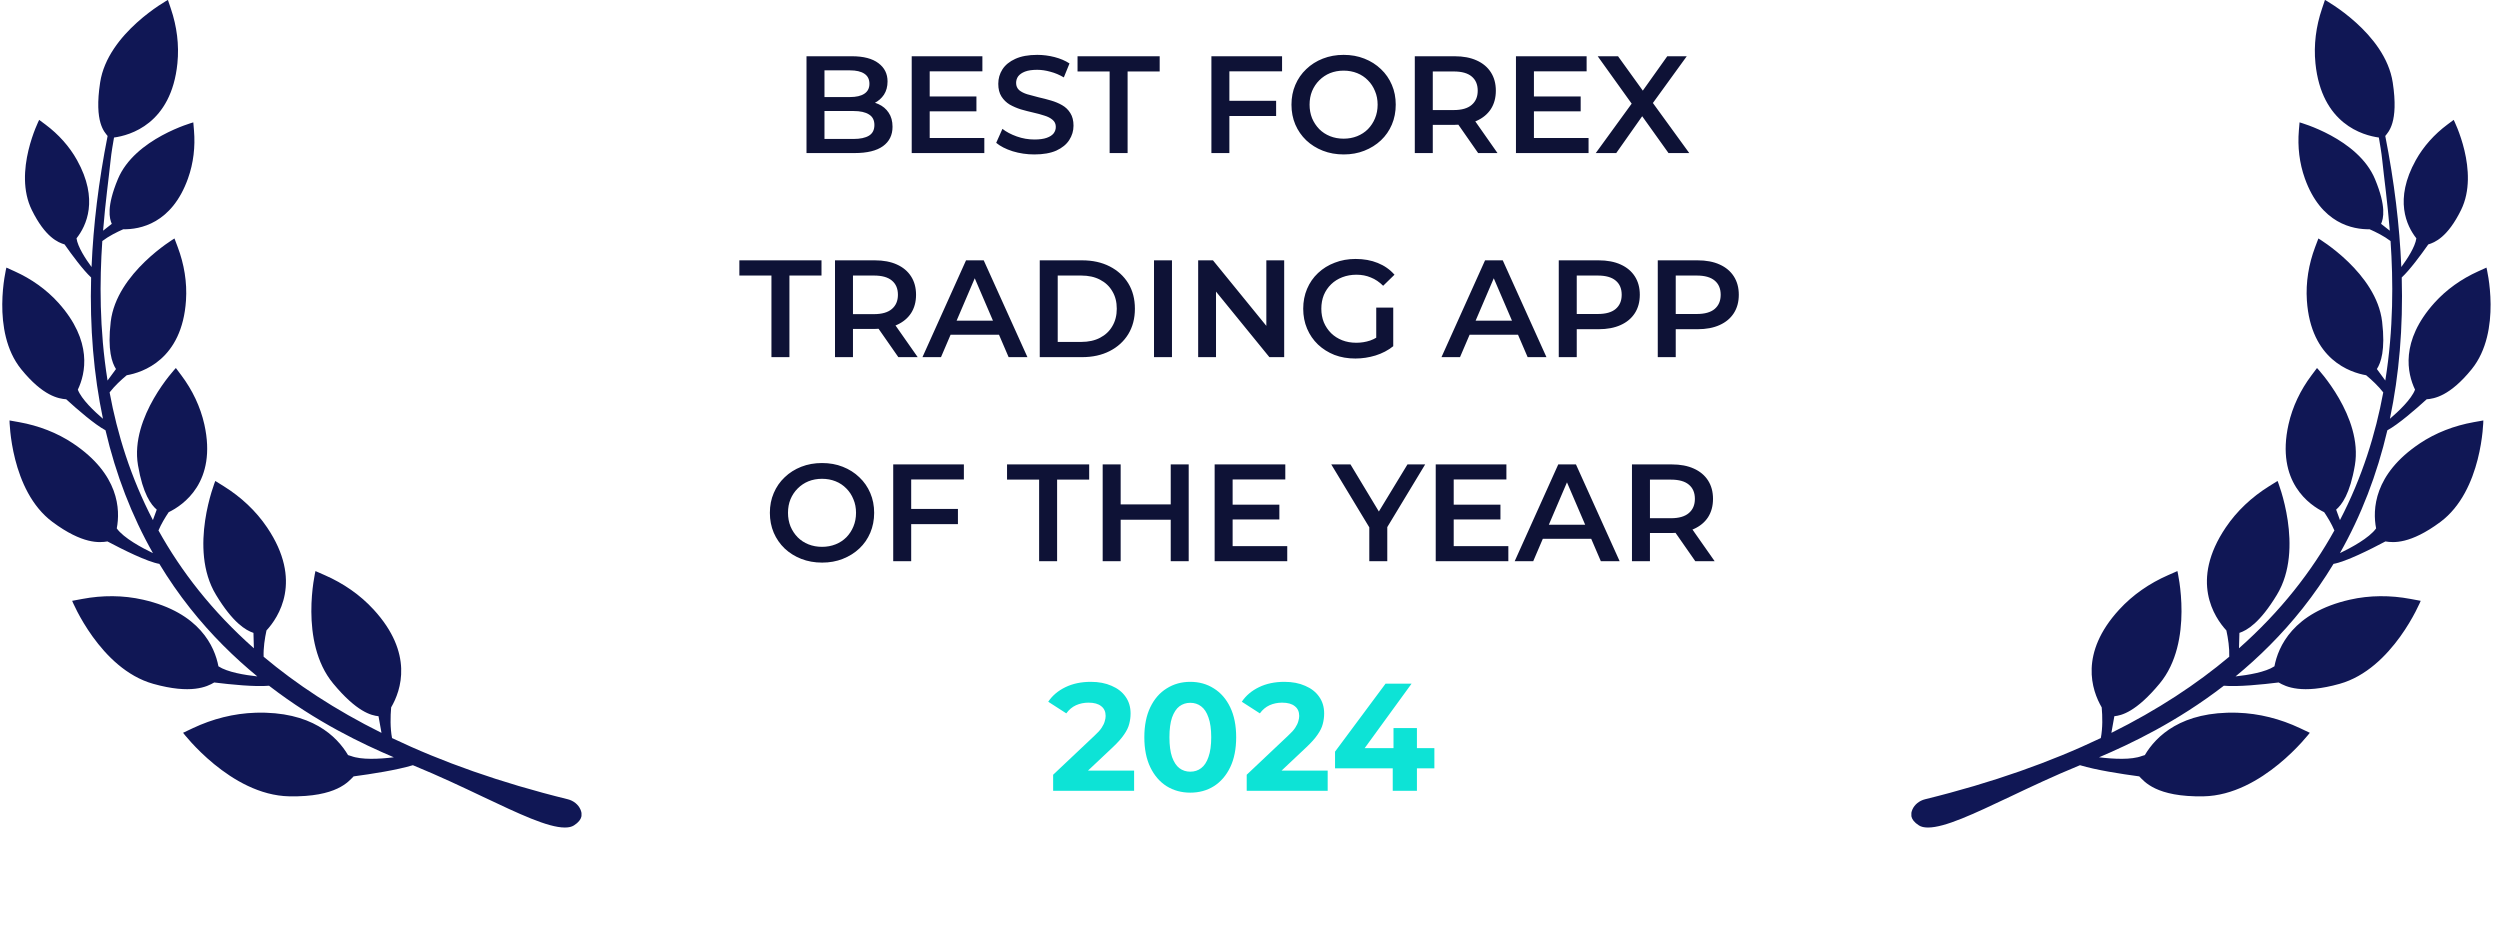 <svg xmlns="http://www.w3.org/2000/svg" width="196" height="73" viewBox="0 0 196 73" fill="none"><path d="M63.23 12V4.41H66.786C67.697 4.41 68.391 4.591 68.868 4.952C69.345 5.307 69.584 5.784 69.584 6.384C69.584 6.788 69.49 7.135 69.302 7.424C69.114 7.706 68.861 7.927 68.543 8.086C68.232 8.238 67.892 8.314 67.523 8.314L67.719 7.923C68.145 7.923 68.528 8.003 68.868 8.162C69.208 8.314 69.475 8.538 69.67 8.834C69.873 9.13 69.974 9.499 69.974 9.94C69.974 10.591 69.724 11.097 69.226 11.458C68.727 11.819 67.986 12 67.003 12H63.23ZM64.639 10.894H66.916C67.444 10.894 67.849 10.807 68.131 10.634C68.412 10.46 68.553 10.182 68.553 9.799C68.553 9.423 68.412 9.148 68.131 8.975C67.849 8.794 67.444 8.704 66.916 8.704H64.531V7.609H66.634C67.126 7.609 67.502 7.522 67.762 7.349C68.029 7.175 68.163 6.915 68.163 6.568C68.163 6.214 68.029 5.95 67.762 5.776C67.502 5.603 67.126 5.516 66.634 5.516H64.639V10.894ZM72.779 7.565H76.552V8.726H72.779V7.565ZM72.888 10.818H77.171V12H71.478V4.41H77.019V5.592H72.888V10.818ZM81.095 12.108C80.502 12.108 79.934 12.025 79.392 11.859C78.85 11.686 78.42 11.465 78.102 11.198L78.59 10.103C78.894 10.341 79.269 10.54 79.718 10.699C80.166 10.858 80.625 10.937 81.095 10.937C81.492 10.937 81.814 10.894 82.06 10.807C82.305 10.721 82.486 10.605 82.602 10.46C82.717 10.309 82.775 10.139 82.775 9.951C82.775 9.719 82.692 9.535 82.526 9.398C82.36 9.253 82.143 9.141 81.875 9.062C81.615 8.975 81.322 8.895 80.997 8.823C80.679 8.751 80.357 8.668 80.032 8.574C79.714 8.473 79.421 8.346 79.154 8.194C78.894 8.035 78.68 7.826 78.514 7.565C78.348 7.305 78.265 6.973 78.265 6.568C78.265 6.156 78.373 5.78 78.59 5.44C78.814 5.093 79.15 4.819 79.598 4.616C80.054 4.407 80.628 4.302 81.322 4.302C81.778 4.302 82.23 4.36 82.678 4.475C83.126 4.591 83.516 4.757 83.849 4.974L83.404 6.069C83.064 5.867 82.714 5.719 82.352 5.625C81.991 5.523 81.644 5.473 81.311 5.473C80.921 5.473 80.603 5.52 80.357 5.614C80.119 5.708 79.942 5.831 79.826 5.982C79.718 6.134 79.663 6.308 79.663 6.503C79.663 6.734 79.743 6.922 79.902 7.067C80.068 7.204 80.281 7.312 80.542 7.392C80.809 7.471 81.106 7.551 81.431 7.63C81.756 7.703 82.078 7.786 82.396 7.88C82.721 7.974 83.014 8.097 83.274 8.248C83.541 8.4 83.755 8.606 83.914 8.867C84.08 9.127 84.163 9.456 84.163 9.853C84.163 10.258 84.051 10.634 83.827 10.981C83.61 11.32 83.274 11.595 82.819 11.805C82.363 12.007 81.788 12.108 81.095 12.108ZM86.995 12V5.603H84.479V4.41H90.919V5.603H88.404V12H86.995ZM96.264 7.902H100.048V9.094H96.264V7.902ZM96.383 12H94.974V4.41H100.514V5.592H96.383V12ZM105.349 12.108C104.756 12.108 104.211 12.011 103.712 11.816C103.213 11.62 102.779 11.349 102.411 11.002C102.042 10.648 101.757 10.236 101.554 9.766C101.352 9.289 101.251 8.769 101.251 8.205C101.251 7.641 101.352 7.124 101.554 6.655C101.757 6.178 102.042 5.766 102.411 5.419C102.779 5.064 103.213 4.79 103.712 4.595C104.211 4.399 104.753 4.302 105.338 4.302C105.931 4.302 106.473 4.399 106.965 4.595C107.463 4.79 107.897 5.064 108.266 5.419C108.634 5.766 108.92 6.178 109.122 6.655C109.325 7.124 109.426 7.641 109.426 8.205C109.426 8.769 109.325 9.289 109.122 9.766C108.92 10.243 108.634 10.655 108.266 11.002C107.897 11.349 107.463 11.62 106.965 11.816C106.473 12.011 105.935 12.108 105.349 12.108ZM105.338 10.872C105.721 10.872 106.076 10.807 106.401 10.677C106.726 10.547 107.008 10.363 107.247 10.124C107.485 9.878 107.669 9.597 107.8 9.279C107.937 8.953 108.006 8.595 108.006 8.205C108.006 7.815 107.937 7.461 107.8 7.143C107.669 6.817 107.485 6.535 107.247 6.297C107.008 6.051 106.726 5.863 106.401 5.733C106.076 5.603 105.721 5.538 105.338 5.538C104.955 5.538 104.601 5.603 104.276 5.733C103.958 5.863 103.676 6.051 103.43 6.297C103.191 6.535 103.004 6.817 102.866 7.143C102.736 7.461 102.671 7.815 102.671 8.205C102.671 8.588 102.736 8.942 102.866 9.268C103.004 9.593 103.191 9.878 103.43 10.124C103.669 10.363 103.95 10.547 104.276 10.677C104.601 10.807 104.955 10.872 105.338 10.872ZM110.92 12V4.41H114.043C114.715 4.41 115.29 4.519 115.767 4.736C116.251 4.952 116.623 5.263 116.883 5.668C117.144 6.073 117.274 6.553 117.274 7.11C117.274 7.667 117.144 8.147 116.883 8.552C116.623 8.95 116.251 9.257 115.767 9.474C115.29 9.683 114.715 9.788 114.043 9.788H111.701L112.33 9.148V12H110.92ZM115.886 12L113.967 9.246H115.474L117.404 12H115.886ZM112.33 9.3L111.701 8.628H113.978C114.599 8.628 115.065 8.494 115.376 8.227C115.694 7.959 115.853 7.587 115.853 7.11C115.853 6.626 115.694 6.253 115.376 5.993C115.065 5.733 114.599 5.603 113.978 5.603H111.701L112.33 4.909V9.3ZM120.152 7.565H123.925V8.726H120.152V7.565ZM120.26 10.818H124.543V12H118.851V4.41H124.391V5.592H120.26V10.818ZM125.108 12L128.307 7.598V8.661L125.26 4.41H126.854L129.12 7.555L128.469 7.565L130.714 4.41H132.242L129.217 8.585V7.565L132.438 12H130.811L128.426 8.661H129.066L126.713 12H125.108ZM60.481 28V21.603H57.966V20.41H64.406V21.603H61.891V28H60.481ZM65.464 28V20.41H68.587C69.259 20.41 69.834 20.519 70.311 20.735C70.795 20.952 71.167 21.263 71.427 21.668C71.688 22.073 71.818 22.553 71.818 23.11C71.818 23.667 71.688 24.147 71.427 24.552C71.167 24.95 70.795 25.257 70.311 25.474C69.834 25.683 69.259 25.788 68.587 25.788H66.245L66.873 25.148V28H65.464ZM70.43 28L68.511 25.246H70.018L71.948 28H70.43ZM66.873 25.3L66.245 24.628H68.522C69.143 24.628 69.609 24.494 69.92 24.227C70.238 23.959 70.397 23.587 70.397 23.11C70.397 22.626 70.238 22.253 69.92 21.993C69.609 21.733 69.143 21.603 68.522 21.603H66.245L66.873 20.909V25.3ZM72.321 28L75.737 20.41H77.124L80.551 28H79.076L76.138 21.158H76.702L73.774 28H72.321ZM73.893 26.244L74.273 25.138H78.371L78.751 26.244H73.893ZM81.516 28V20.41H84.834C85.658 20.41 86.381 20.569 87.002 20.887C87.624 21.205 88.108 21.646 88.455 22.21C88.802 22.774 88.976 23.439 88.976 24.205C88.976 24.964 88.802 25.629 88.455 26.2C88.108 26.764 87.624 27.205 87.002 27.523C86.381 27.841 85.658 28 84.834 28H81.516ZM82.925 26.807H84.769C85.34 26.807 85.831 26.699 86.243 26.482C86.662 26.265 86.984 25.962 87.208 25.571C87.44 25.181 87.555 24.726 87.555 24.205C87.555 23.677 87.44 23.222 87.208 22.839C86.984 22.449 86.662 22.145 86.243 21.928C85.831 21.711 85.34 21.603 84.769 21.603H82.925V26.807ZM90.474 28V20.41H91.883V28H90.474ZM93.936 28V20.41H95.096L99.856 26.254H99.281V20.41H100.68V28H99.52L94.76 22.156H95.335V28H93.936ZM106.259 28.108C105.667 28.108 105.121 28.015 104.622 27.826C104.131 27.631 103.701 27.36 103.332 27.013C102.963 26.659 102.678 26.244 102.475 25.766C102.273 25.289 102.172 24.769 102.172 24.205C102.172 23.641 102.273 23.121 102.475 22.644C102.678 22.167 102.963 21.755 103.332 21.408C103.708 21.053 104.145 20.782 104.644 20.595C105.143 20.399 105.688 20.302 106.281 20.302C106.924 20.302 107.503 20.407 108.016 20.616C108.536 20.826 108.974 21.133 109.328 21.538L108.439 22.405C108.142 22.109 107.821 21.892 107.474 21.755C107.134 21.61 106.758 21.538 106.346 21.538C105.949 21.538 105.58 21.603 105.24 21.733C104.901 21.863 104.608 22.047 104.362 22.286C104.116 22.524 103.925 22.806 103.787 23.132C103.657 23.457 103.592 23.815 103.592 24.205C103.592 24.588 103.657 24.942 103.787 25.268C103.925 25.593 104.116 25.878 104.362 26.124C104.608 26.363 104.897 26.547 105.229 26.677C105.562 26.807 105.931 26.872 106.335 26.872C106.711 26.872 107.073 26.814 107.42 26.699C107.774 26.576 108.11 26.374 108.428 26.092L109.23 27.143C108.833 27.462 108.37 27.704 107.842 27.87C107.322 28.029 106.794 28.108 106.259 28.108ZM107.897 26.959V24.118H109.23V27.143L107.897 26.959ZM113.012 28L116.428 20.41H117.816L121.242 28H119.767L116.829 21.158H117.393L114.465 28H113.012ZM114.585 26.244L114.964 25.138H119.063L119.442 26.244H114.585ZM122.207 28V20.41H125.33C126.002 20.41 126.577 20.519 127.054 20.735C127.538 20.952 127.91 21.263 128.171 21.668C128.431 22.073 128.561 22.553 128.561 23.11C128.561 23.667 128.431 24.147 128.171 24.552C127.91 24.957 127.538 25.268 127.054 25.485C126.577 25.701 126.002 25.81 125.33 25.81H122.988L123.617 25.148V28H122.207ZM123.617 25.3L122.988 24.617H125.265C125.886 24.617 126.353 24.487 126.663 24.227C126.982 23.959 127.141 23.587 127.141 23.11C127.141 22.626 126.982 22.253 126.663 21.993C126.353 21.733 125.886 21.603 125.265 21.603H122.988L123.617 20.909V25.3ZM129.969 28V20.41H133.091C133.763 20.41 134.338 20.519 134.815 20.735C135.299 20.952 135.672 21.263 135.932 21.668C136.192 22.073 136.322 22.553 136.322 23.11C136.322 23.667 136.192 24.147 135.932 24.552C135.672 24.957 135.299 25.268 134.815 25.485C134.338 25.701 133.763 25.81 133.091 25.81H130.749L131.378 25.148V28H129.969ZM131.378 25.3L130.749 24.617H133.026C133.648 24.617 134.114 24.487 134.425 24.227C134.743 23.959 134.902 23.587 134.902 23.11C134.902 22.626 134.743 22.253 134.425 21.993C134.114 21.733 133.648 21.603 133.026 21.603H130.749L131.378 20.909V25.3ZM64.457 44.108C63.864 44.108 63.318 44.011 62.819 43.816C62.321 43.62 61.887 43.349 61.518 43.002C61.15 42.648 60.864 42.236 60.662 41.766C60.459 41.289 60.358 40.769 60.358 40.205C60.358 39.641 60.459 39.124 60.662 38.655C60.864 38.178 61.15 37.766 61.518 37.419C61.887 37.064 62.321 36.79 62.819 36.594C63.318 36.399 63.86 36.302 64.446 36.302C65.038 36.302 65.581 36.399 66.072 36.594C66.571 36.79 67.005 37.064 67.373 37.419C67.742 37.766 68.028 38.178 68.23 38.655C68.432 39.124 68.534 39.641 68.534 40.205C68.534 40.769 68.432 41.289 68.23 41.766C68.028 42.243 67.742 42.656 67.373 43.002C67.005 43.349 66.571 43.62 66.072 43.816C65.581 44.011 65.042 44.108 64.457 44.108ZM64.446 42.872C64.829 42.872 65.183 42.807 65.508 42.677C65.834 42.547 66.116 42.363 66.354 42.124C66.593 41.879 66.777 41.597 66.907 41.279C67.044 40.953 67.113 40.595 67.113 40.205C67.113 39.815 67.044 39.461 66.907 39.142C66.777 38.817 66.593 38.535 66.354 38.297C66.116 38.051 65.834 37.863 65.508 37.733C65.183 37.603 64.829 37.538 64.446 37.538C64.063 37.538 63.709 37.603 63.383 37.733C63.065 37.863 62.783 38.051 62.538 38.297C62.299 38.535 62.111 38.817 61.974 39.142C61.844 39.461 61.779 39.815 61.779 40.205C61.779 40.588 61.844 40.942 61.974 41.268C62.111 41.593 62.299 41.879 62.538 42.124C62.776 42.363 63.058 42.547 63.383 42.677C63.709 42.807 64.063 42.872 64.446 42.872ZM71.318 39.901H75.102V41.094H71.318V39.901ZM71.437 44H70.028V36.41H75.568V37.592H71.437V44ZM81.467 44V37.603H78.952V36.41H85.392V37.603H82.877V44H81.467ZM91.785 36.41H93.194V44H91.785V36.41ZM87.86 44H86.45V36.41H87.86V44ZM91.893 40.747H87.74V39.544H91.893V40.747ZM96.529 39.565H100.302V40.726H96.529V39.565ZM96.638 42.818H100.92V44H95.228V36.41H100.768V37.592H96.638V42.818ZM107.353 44V40.997L107.667 41.864L104.371 36.41H105.878L108.524 40.801H107.678L110.346 36.41H111.733L108.437 41.864L108.763 40.997V44H107.353ZM113.862 39.565H117.635V40.726H113.862V39.565ZM113.971 42.818H118.254V44H112.561V36.41H118.102V37.592H113.971V42.818ZM118.751 44L122.167 36.41H123.555L126.981 44H125.506L122.568 37.158H123.132L120.204 44H118.751ZM120.324 42.243L120.703 41.138H124.802L125.181 42.243H120.324ZM127.946 44V36.41H131.069C131.741 36.41 132.316 36.519 132.793 36.736C133.277 36.952 133.649 37.263 133.91 37.668C134.17 38.073 134.3 38.553 134.3 39.11C134.3 39.667 134.17 40.147 133.91 40.552C133.649 40.95 133.277 41.257 132.793 41.474C132.316 41.683 131.741 41.788 131.069 41.788H128.727L129.356 41.148V44H127.946ZM132.912 44L130.993 41.246H132.5L134.43 44H132.912ZM129.356 41.3L128.727 40.628H131.004C131.625 40.628 132.092 40.494 132.402 40.227C132.72 39.959 132.879 39.587 132.879 39.11C132.879 38.626 132.72 38.254 132.402 37.993C132.092 37.733 131.625 37.603 131.004 37.603H128.727L129.356 36.909V41.3Z" fill="#0E1236"></path><path d="M82.566 62V60.74L85.806 57.68C86.062 57.448 86.25 57.24 86.37 57.056C86.49 56.872 86.57 56.704 86.61 56.552C86.658 56.4 86.682 56.26 86.682 56.132C86.682 55.796 86.566 55.54 86.334 55.364C86.11 55.18 85.778 55.088 85.338 55.088C84.986 55.088 84.658 55.156 84.354 55.292C84.058 55.428 83.806 55.64 83.598 55.928L82.182 55.016C82.502 54.536 82.95 54.156 83.526 53.876C84.102 53.596 84.766 53.456 85.518 53.456C86.142 53.456 86.686 53.56 87.15 53.768C87.622 53.968 87.986 54.252 88.242 54.62C88.506 54.988 88.638 55.428 88.638 55.94C88.638 56.212 88.602 56.484 88.53 56.756C88.466 57.02 88.33 57.3 88.122 57.596C87.922 57.892 87.626 58.224 87.234 58.592L84.546 61.124L84.174 60.416H88.914V62H82.566ZM93.316 62.144C92.628 62.144 92.012 61.976 91.468 61.64C90.924 61.296 90.496 60.8 90.184 60.152C89.872 59.504 89.716 58.72 89.716 57.8C89.716 56.88 89.872 56.096 90.184 55.448C90.496 54.8 90.924 54.308 91.468 53.972C92.012 53.628 92.628 53.456 93.316 53.456C94.012 53.456 94.628 53.628 95.164 53.972C95.708 54.308 96.136 54.8 96.448 55.448C96.76 56.096 96.916 56.88 96.916 57.8C96.916 58.72 96.76 59.504 96.448 60.152C96.136 60.8 95.708 61.296 95.164 61.64C94.628 61.976 94.012 62.144 93.316 62.144ZM93.316 60.5C93.644 60.5 93.928 60.408 94.168 60.224C94.416 60.04 94.608 59.748 94.744 59.348C94.888 58.948 94.96 58.432 94.96 57.8C94.96 57.168 94.888 56.652 94.744 56.252C94.608 55.852 94.416 55.56 94.168 55.376C93.928 55.192 93.644 55.1 93.316 55.1C92.996 55.1 92.712 55.192 92.464 55.376C92.224 55.56 92.032 55.852 91.888 56.252C91.752 56.652 91.684 57.168 91.684 57.8C91.684 58.432 91.752 58.948 91.888 59.348C92.032 59.748 92.224 60.04 92.464 60.224C92.712 60.408 92.996 60.5 93.316 60.5ZM97.742 62V60.74L100.982 57.68C101.238 57.448 101.426 57.24 101.546 57.056C101.666 56.872 101.746 56.704 101.786 56.552C101.834 56.4 101.858 56.26 101.858 56.132C101.858 55.796 101.742 55.54 101.51 55.364C101.286 55.18 100.954 55.088 100.514 55.088C100.162 55.088 99.834 55.156 99.53 55.292C99.234 55.428 98.982 55.64 98.774 55.928L97.358 55.016C97.678 54.536 98.126 54.156 98.702 53.876C99.278 53.596 99.942 53.456 100.694 53.456C101.318 53.456 101.862 53.56 102.326 53.768C102.798 53.968 103.162 54.252 103.418 54.62C103.682 54.988 103.814 55.428 103.814 55.94C103.814 56.212 103.778 56.484 103.706 56.756C103.642 57.02 103.506 57.3 103.298 57.596C103.098 57.892 102.802 58.224 102.41 58.592L99.722 61.124L99.35 60.416H104.09V62H97.742ZM104.667 60.236V58.928L108.627 53.6H110.667L106.791 58.928L105.843 58.652H112.455V60.236H104.667ZM109.191 62V60.236L109.251 58.652V57.08H111.087V62H109.191Z" fill="#0DE3D6"></path><g clip-path="url(#clip0_146_431)"><path d="M5.729 34.765C9.351 37.184 9.436 39.966 9.154 41.426C9.69 42.184 11.154 42.964 11.991 43.365C10.324 40.423 9.084 37.208 8.272 33.735C7.423 33.278 6.072 32.108 5.19 31.303C4.602 31.259 3.374 31.06 1.662 28.947C-0.748 25.969 0.501 20.979 0.501 20.979L1.156 21.276C2.459 21.863 3.638 22.695 4.586 23.748C7.287 26.759 6.702 29.294 6.102 30.549C6.387 31.303 7.402 32.259 8.072 32.832C7.347 29.383 7.035 25.687 7.144 21.753C6.511 21.166 5.635 19.978 5.062 19.162C4.565 19.014 3.55 18.61 2.495 16.466C1.01 13.453 3.071 9.398 3.071 9.398L3.577 9.775C4.58 10.526 5.432 11.464 6.038 12.551C7.766 15.65 6.763 17.716 5.999 18.684C6.09 19.355 6.717 20.311 7.178 20.934C7.314 17.666 7.729 14.237 8.436 10.66C8.211 10.36 7.366 9.63 7.851 6.465C8.442 2.588 13.164 -0.006 13.164 -0.006L13.397 0.685C13.864 2.063 14.055 3.517 13.909 4.963C13.43 9.731 10.169 10.615 8.939 10.782C8.857 11.271 8.739 11.898 8.666 12.616C8.536 13.902 8.266 15.787 8.081 18.087C8.275 17.936 8.52 17.743 8.763 17.55C8.581 17.134 8.335 16.22 9.242 14.041C10.572 10.85 15.155 9.594 15.155 9.594L15.209 10.232C15.315 11.503 15.17 12.788 14.739 13.991C13.47 17.547 10.957 17.995 9.663 17.974C9.157 18.197 8.523 18.512 8.02 18.898C7.808 22.009 7.784 25.785 8.432 29.834C8.626 29.57 8.866 29.243 9.093 28.932C8.781 28.445 8.417 27.456 8.681 25.221C9.133 21.397 13.679 18.696 13.679 18.696L13.933 19.37C14.436 20.706 14.676 22.131 14.582 23.552C14.276 28.204 11.166 29.205 9.936 29.419C9.493 29.784 8.984 30.259 8.593 30.763C9.193 34.014 10.242 37.419 11.988 40.776C12.079 40.524 12.185 40.236 12.288 39.954C11.851 39.583 11.203 38.743 10.818 36.472C10.175 32.672 13.788 28.852 13.788 28.852L14.221 29.43C15.082 30.579 15.709 31.882 16.021 33.275C17.028 37.799 14.358 39.607 13.224 40.156C12.942 40.575 12.642 41.076 12.424 41.587C14.197 44.781 16.619 47.919 19.904 50.825C19.895 50.502 19.883 50.056 19.871 49.617C19.28 49.421 18.264 48.839 16.928 46.624C14.739 43 16.879 37.707 16.879 37.707L17.555 38.128C18.895 38.965 20.065 40.052 20.941 41.352C23.771 45.541 21.831 48.406 20.892 49.427C20.756 50.053 20.643 50.804 20.668 51.487C23.226 53.636 26.275 55.652 29.909 57.457C29.854 57.151 29.766 56.65 29.675 56.151C29.114 56.094 27.969 55.818 26.12 53.586C23.411 50.317 24.732 44.772 24.732 44.772L25.462 45.093C26.914 45.728 28.233 46.633 29.296 47.794C32.436 51.217 31.451 54.114 30.666 55.459C30.606 56.163 30.584 57.074 30.736 57.864C34.643 59.728 39.201 61.355 44.511 62.661C44.965 62.774 45.338 63.074 45.508 63.465C45.641 63.777 45.735 64.243 44.996 64.712C44.82 64.825 44.587 64.878 44.286 64.878C42.95 64.878 40.707 63.813 37.864 62.468C36.252 61.702 34.421 60.835 32.47 60.034L32.37 59.992C31.1 60.375 29.136 60.681 27.723 60.868C27.338 61.251 26.414 62.504 22.677 62.432C18.073 62.343 14.352 57.451 14.352 57.451L15.124 57.086C16.658 56.361 18.328 55.931 20.031 55.878C24.411 55.744 26.408 57.718 27.287 59.2C27.366 59.217 27.445 59.241 27.52 59.271C28.336 59.583 29.724 59.511 30.875 59.372C28.442 58.336 24.799 56.62 21.092 53.761C19.992 53.859 18.082 53.666 16.794 53.506C16.231 53.841 14.979 54.444 12.015 53.613C7.841 52.443 5.656 47.105 5.656 47.105L6.45 46.957C8.026 46.66 9.654 46.66 11.218 47.016C15.679 48.032 16.834 50.712 17.125 52.238C17.822 52.698 19.189 52.924 20.174 53.031C18.367 51.546 16.567 49.783 14.906 47.687C14.027 46.577 13.224 45.416 12.494 44.208C11.539 44.042 9.642 43.095 8.423 42.448C7.799 42.554 6.472 42.67 4.12 40.925C0.81 38.467 0.746 32.963 0.746 32.963L1.507 33.099C3.02 33.37 4.471 33.922 5.741 34.771L5.729 34.765Z" fill="#101755"></path></g><g clip-path="url(#clip1_146_431)"><path d="M189.711 34.765C186.09 37.184 186.005 39.966 186.287 41.426C185.75 42.184 184.286 42.964 183.45 43.365C185.117 40.423 186.356 37.208 187.169 33.735C188.017 33.278 189.369 32.108 190.251 31.303C190.839 31.259 192.066 31.06 193.779 28.947C196.188 25.969 194.939 20.979 194.939 20.979L194.285 21.276C192.982 21.863 191.803 22.695 190.854 23.748C188.154 26.759 188.739 29.294 189.339 30.549C189.054 31.303 188.038 32.259 187.369 32.832C188.093 29.383 188.405 25.687 188.296 21.753C188.929 21.166 189.805 19.978 190.378 19.162C190.875 19.014 191.891 18.61 192.945 16.466C194.43 13.453 192.369 9.398 192.369 9.398L191.863 9.775C190.86 10.526 190.008 11.464 189.402 12.551C187.675 15.65 188.678 17.716 189.442 18.684C189.351 19.355 188.723 20.311 188.263 20.934C188.126 17.666 187.711 14.237 187.005 10.66C187.229 10.36 188.075 9.63 187.59 6.465C186.999 2.588 182.277 -0.006 182.277 -0.006L182.044 0.685C181.577 2.063 181.386 3.517 181.531 4.963C182.01 9.731 185.271 10.615 186.502 10.782C186.584 11.271 186.702 11.898 186.775 12.616C186.905 13.902 187.175 15.787 187.36 18.087C187.166 17.936 186.92 17.743 186.678 17.55C186.859 17.134 187.105 16.22 186.199 14.041C184.868 10.85 180.286 9.594 180.286 9.594L180.231 10.232C180.125 11.503 180.271 12.788 180.701 13.991C181.971 17.547 184.483 17.995 185.777 17.974C186.284 18.197 186.917 18.512 187.42 18.898C187.632 22.009 187.657 25.785 187.008 29.834C186.814 29.57 186.575 29.243 186.347 28.932C186.659 28.445 187.023 27.456 186.759 25.221C186.308 21.397 181.762 18.696 181.762 18.696L181.507 19.37C181.004 20.706 180.765 22.131 180.859 23.552C181.165 28.204 184.274 29.205 185.505 29.419C185.947 29.784 186.456 30.259 186.847 30.763C186.247 34.014 185.199 37.419 183.453 40.776C183.362 40.524 183.256 40.236 183.153 39.954C183.589 39.583 184.238 38.743 184.623 36.472C185.265 32.672 181.653 28.852 181.653 28.852L181.219 29.43C180.358 30.579 179.731 31.882 179.419 33.275C178.413 37.799 181.083 39.607 182.216 40.156C182.498 40.575 182.798 41.076 183.016 41.587C181.243 44.781 178.822 47.919 175.536 50.825C175.546 50.502 175.558 50.056 175.57 49.617C176.161 49.421 177.176 48.839 178.513 46.624C180.701 43 178.561 37.707 178.561 37.707L177.885 38.128C176.546 38.965 175.376 40.052 174.5 41.352C171.669 45.541 173.609 48.406 174.548 49.427C174.685 50.053 174.797 50.804 174.773 51.487C172.215 53.636 169.166 55.652 165.532 57.457C165.586 57.151 165.674 56.65 165.765 56.151C166.326 56.094 167.472 55.818 169.32 53.586C172.03 50.317 170.708 44.772 170.708 44.772L169.978 45.093C168.526 45.728 167.208 46.633 166.144 47.794C163.004 51.217 163.989 54.114 164.774 55.459C164.835 56.163 164.856 57.074 164.704 57.864C160.798 59.728 156.24 61.355 150.93 62.661C150.475 62.774 150.102 63.074 149.932 63.465C149.799 63.777 149.705 64.243 150.445 64.712C150.62 64.825 150.854 64.878 151.154 64.878C152.49 64.878 154.733 63.813 157.576 62.468C159.188 61.702 161.019 60.835 162.971 60.034L163.071 59.992C164.341 60.375 166.305 60.681 167.717 60.868C168.102 61.251 169.026 62.504 172.763 62.432C177.367 62.343 181.089 57.451 181.089 57.451L180.316 57.086C178.782 56.361 177.112 55.931 175.409 55.878C171.03 55.744 169.032 57.718 168.154 59.2C168.075 59.217 167.996 59.241 167.92 59.271C167.105 59.583 165.717 59.511 164.565 59.372C166.999 58.336 170.642 56.62 174.348 53.761C175.449 53.859 177.358 53.666 178.646 53.506C179.21 53.841 180.461 54.444 183.426 53.613C187.599 52.443 189.784 47.105 189.784 47.105L188.99 46.957C187.414 46.66 185.787 46.66 184.223 47.016C179.761 48.032 178.607 50.712 178.316 52.238C177.619 52.698 176.252 52.924 175.267 53.031C177.073 51.546 178.873 49.783 180.534 47.687C181.413 46.577 182.216 45.416 182.947 44.208C183.901 44.042 185.799 43.095 187.017 42.448C187.641 42.554 188.969 42.67 191.321 40.925C194.63 38.467 194.694 32.963 194.694 32.963L193.933 33.099C192.421 33.37 190.969 33.922 189.699 34.771L189.711 34.765Z" fill="#101755"></path></g><defs><clipPath id="clip0_146_431"><rect width="45.413" height="64.876" fill="white" transform="matrix(-1 0 0 1 45.59 0)"></rect></clipPath><clipPath id="clip1_146_431"><rect width="45.413" height="64.876" fill="white" transform="translate(149.852)"></rect></clipPath></defs></svg>